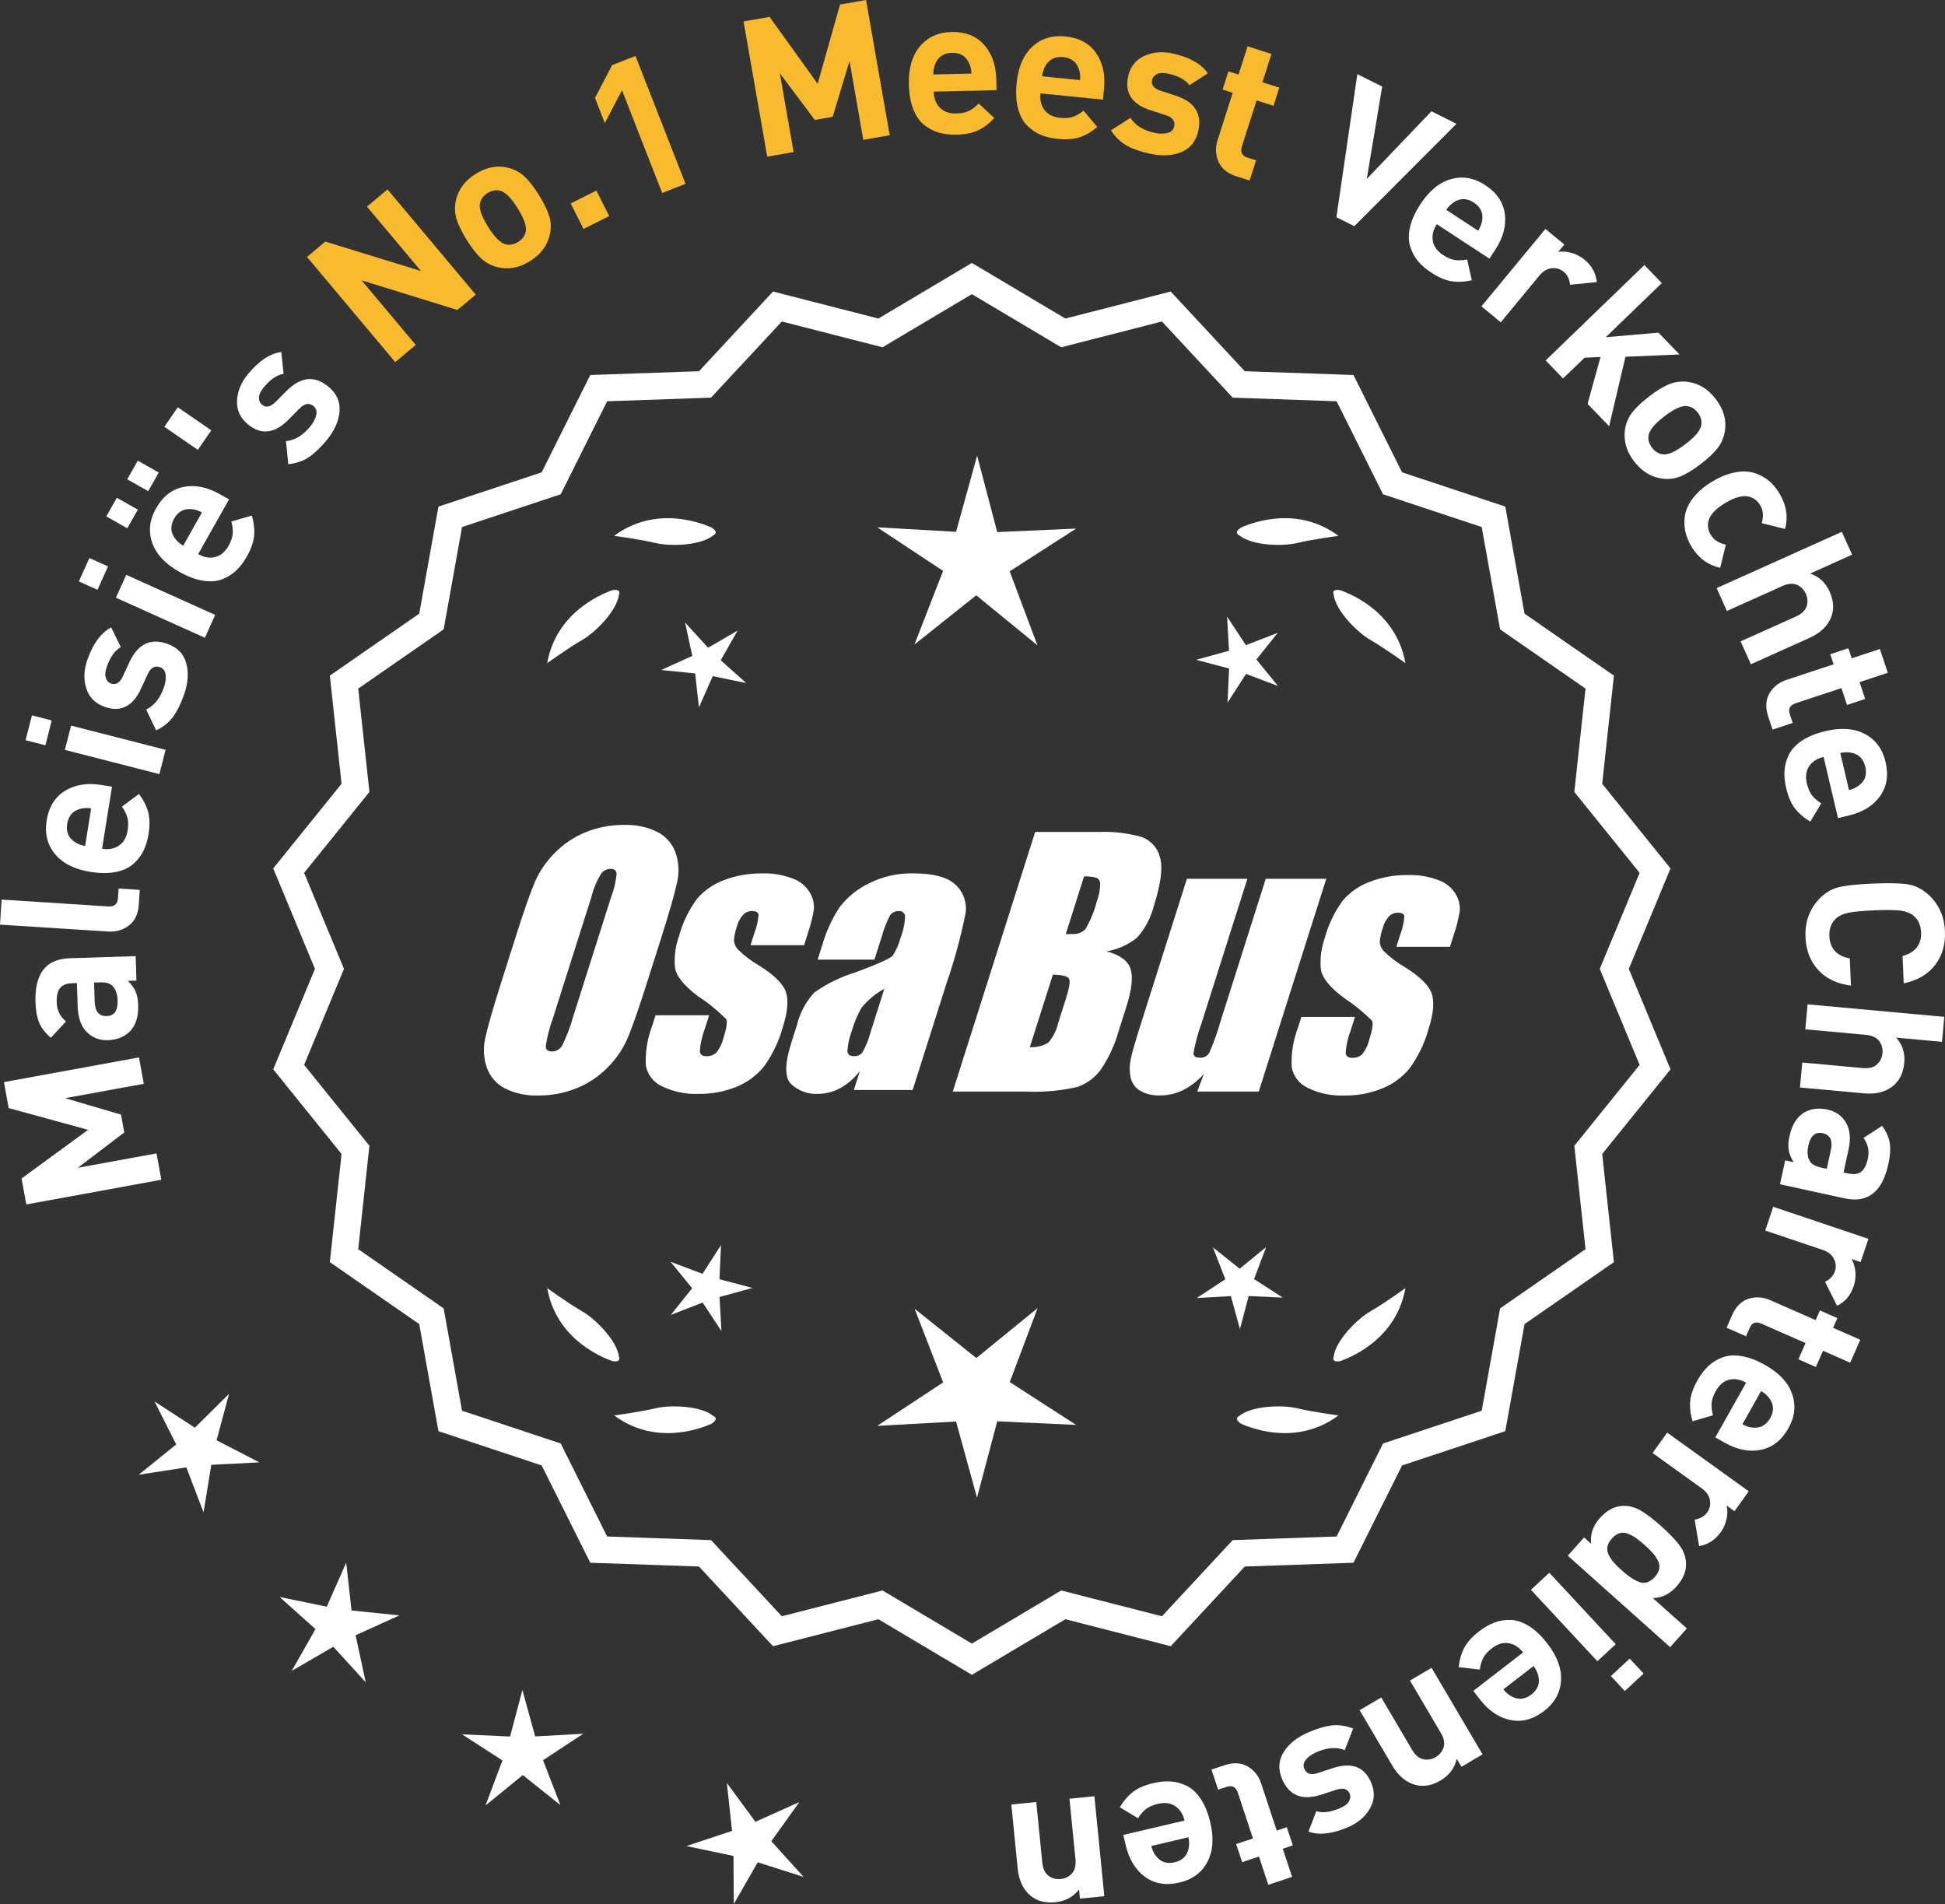 <?xml version="1.0" encoding="UTF-8"?>
<svg id="Layer_2" data-name="Layer 2" xmlns="http://www.w3.org/2000/svg" viewBox="0 0 302.662 296.256">
  <rect x="0" y="0" width="302.662" height="296.256" fill="#333333" stroke="none"/>
  <defs>
    <style>
      .cls-1 {
        fill: #f8ba2f;
      }

      .cls-2 {
        fill: #fff;
      }
    </style>
  </defs>
  <g id="Layer_1-2" data-name="Layer 1">
    <g>
      <g>
        <polygon class="cls-2" points="35.645 216.866 30.325 222.139 24.047 218.054 27.419 224.743 21.593 229.451 28.996 228.312 31.674 235.307 32.878 227.914 40.359 227.529 33.7 224.099 35.645 216.866"/>
        <polygon class="cls-2" points="54.704 250.579 53.872 243.135 50.847 249.987 43.511 248.478 49.092 253.473 45.39 259.984 51.865 256.218 56.914 261.752 55.333 254.43 62.156 251.339 54.704 250.579"/>
        <polygon class="cls-2" points="83.277 270.171 81.291 262.948 79.375 270.19 71.893 269.847 78.187 273.906 75.549 280.917 81.355 276.185 87.207 280.86 84.501 273.876 90.756 269.755 83.277 270.171"/>
        <polygon class="cls-2" points="120.02 286.476 124.384 280.388 117.55 283.455 113.108 277.423 113.914 284.87 106.804 287.23 114.136 288.766 114.184 296.256 117.909 289.758 125.048 292.028 120.02 286.476"/>
      </g>
      <g>
        <path class="cls-2" d="M151.234,259.959l-14.465-8.599-16.302,4.175-11.457-12.326-16.818-.586-7.52-15.055-15.972-5.301-2.974-16.563-13.831-9.586,1.813-16.73-10.57-13.094,6.453-15.542-6.453-15.542,10.57-13.094-1.813-16.73,13.831-9.586,2.974-16.563,15.972-5.301,7.52-15.055,16.818-.586,11.457-12.326,16.302,4.175,14.465-8.599,14.465,8.599,16.302-4.175,11.457,12.326,16.818.586,7.52,15.055,15.972,5.301,2.974,16.563,13.831,9.586-1.813,16.73,10.57,13.094-6.453,15.542,6.453,15.542-10.57,13.094,1.813,16.73-13.831,9.586-2.974,16.563-15.972,5.301-7.52,15.055-16.818.586-11.457,12.326-16.302-4.175-14.465,8.599ZM137.246,248.04l13.988,8.315,13.988-8.315,15.764,4.038,11.079-11.92,16.263-.567,7.272-14.558,15.445-5.126,2.876-16.017,13.375-9.27-1.753-16.179,10.222-12.662-6.24-15.029,6.24-15.029-10.222-12.662,1.753-16.178-13.375-9.27-2.876-16.017-15.445-5.126-7.272-14.558-16.263-.567-11.079-11.92-15.764,4.038-13.988-8.316-13.988,8.316-15.764-4.038-11.079,11.92-16.263.567-7.272,14.558-15.445,5.126-2.876,16.017-13.375,9.27,1.753,16.178-10.222,12.662,6.24,15.029-6.24,15.029,10.222,12.662-1.753,16.179,13.375,9.27,2.876,16.017,15.445,5.126,7.272,14.558,16.263.567,11.079,11.92,15.764-4.038Z"/>
        <path class="cls-2" d="M151.233,260.586l-14.548-8.649-16.396,4.199-11.521-12.397-16.915-.59-7.562-15.141-16.064-5.331-2.991-16.658-13.91-9.641,1.823-16.827-10.632-13.169,6.49-15.631-6.49-15.631,10.632-13.17-1.823-16.827,13.91-9.641,2.991-16.659,16.064-5.331,7.562-15.141,16.915-.59,11.521-12.397,16.396,4.199,14.548-8.649,14.549,8.649,16.396-4.199,11.522,12.397,16.915.59,7.562,15.141,16.063,5.331,2.992,16.659,13.91,9.641-1.824,16.827,10.631,13.17-6.488,15.631,6.488,15.631-10.631,13.169,1.824,16.827-13.91,9.641-2.992,16.658-16.063,5.331-7.562,15.141-16.915.59-11.522,12.397-16.396-4.199-14.549,8.649ZM136.852,250.782l14.382,8.55,14.383-8.55,16.208,4.151,11.392-12.255,16.722-.583,7.477-14.968,15.88-5.271,2.957-16.468,13.752-9.531-1.803-16.634,10.51-13.019-6.416-15.453,6.415-15.453-10.509-13.019.023-.223,1.779-16.412-13.752-9.531-2.957-16.468-15.88-5.271-7.477-14.968-16.722-.583-11.392-12.255-16.208,4.151-14.383-8.55-14.382,8.55-16.209-4.151-11.391,12.255-16.722.583-7.477,14.968-15.881,5.271-2.956,16.468-13.752,9.531,1.802,16.634-10.509,13.019,6.416,15.453-6.416,15.453,10.509,13.019-1.802,16.634,13.752,9.531,2.956,16.468,15.881,5.271,7.477,14.968,16.722.583,11.391,12.255,16.209-4.151ZM151.233,256.983l-14.07-8.365-15.858,4.062-11.145-11.99-16.359-.57-7.315-14.644-15.536-5.156-2.894-16.112-13.454-9.325,1.764-16.275-10.283-12.737,6.277-15.118-6.277-15.118,10.283-12.738-1.764-16.275,13.454-9.325,2.894-16.112,15.536-5.156,7.315-14.645,16.359-.57,11.145-11.99,15.858,4.062,14.07-8.365,14.071,8.365,15.858-4.062,11.145,11.99,16.359.57,7.315,14.645,15.536,5.156,2.894,16.112,13.454,9.325-1.765,16.275,10.283,12.738-6.277,15.118,6.277,15.118-10.283,12.737,1.765,16.275-13.454,9.325-2.894,16.112-15.536,5.156-7.315,14.644-16.359.57-11.145,11.99-15.858-4.062-14.071,8.365ZM137.329,247.463l13.904,8.266,13.905-8.266,15.671,4.014,11.014-11.849,16.166-.564,7.229-14.472,15.353-5.096,2.858-15.922,13.296-9.215-1.743-16.083,10.16-12.587-6.203-14.94,6.204-14.94-10.161-12.587,1.743-16.083-13.296-9.214-2.858-15.922-15.353-5.096-7.229-14.472-16.166-.564-11.014-11.849-15.671,4.014-13.905-8.266-13.904,8.266-15.671-4.014-11.014,11.849-16.166.564-7.229,14.472-15.353,5.096-2.858,15.922-13.296,9.214,1.742,16.083-10.161,12.587,6.204,14.94-6.203,14.94,10.16,12.587-1.742,16.083,13.296,9.215,2.858,15.922,15.353,5.096,7.229,14.472,16.166.564,11.014,11.849,15.671-4.014Z"/>
      </g>
      <g>
        <polygon class="cls-2" points="111.954 199.034 112.197 193.728 109.318 198.191 104.347 196.321 107.703 200.438 104.388 204.587 109.34 202.668 112.262 207.103 111.967 201.8 117.088 200.392 111.954 199.034"/>
        <polygon class="cls-2" points="161.46 203.533 151.928 211.301 142.321 203.626 146.764 215.091 136.496 221.856 148.773 221.174 152.034 233.03 155.179 221.143 167.462 221.705 157.129 215.041 161.46 203.533"/>
        <polygon class="cls-2" points="195.147 199.016 197.018 194.045 192.901 197.401 188.752 194.085 190.671 199.038 186.236 201.96 191.538 201.665 192.947 206.786 194.305 201.652 199.611 201.895 195.147 199.016"/>
      </g>
      <g>
        <path class="cls-2" d="M192.848,220.309c-.197.099-.32.215-.359.348-.001.002-.003.003-.005.005.001 0.0.002.001.003.001-.063.227.115.505.606.846,2.043.909,8.925,3.375,15.191-1.283,0,0-4.07-.534-6.459-1.115-2.166-.527-6.98-.443-8.977,1.198Z"/>
        <path class="cls-2" d="M207.512,211.576c0.0.002-0.0.004-0.0.007.001-0.0.002-.001.003-.001.11.208.43.288,1.022.199,2.109-.742,8.805-3.676,10.161-11.365,0,0-3.325,2.407-5.461,3.625-1.936,1.104-5.378,4.471-5.703,7.036-.075.207-.085.376-.022.5Z"/>
      </g>
      <g>
        <path class="cls-2" d="M111.001,220.309c.197.099.32.215.359.348.001.002.003.003.005.005-.001 0-.002.001-.003.001.063.227-.115.505-.606.846-2.043.909-8.925,3.375-15.191-1.283,0,0,4.07-.534,6.459-1.115,2.166-.527,6.98-.443,8.977,1.198Z"/>
        <path class="cls-2" d="M96.338,211.576c-0.0.002 0.0.004 0.0.007-.001-0-.002-.001-.003-.001-.11.208-.43.288-1.022.199-2.109-.742-8.805-3.676-10.161-11.365,0,0,3.325,2.407,5.461,3.625,1.936,1.104,5.378,4.471,5.703,7.036.075.207.085.376.022.5Z"/>
      </g>
      <g>
        <path class="cls-2" d="M111.001,83.293c.197-.099.32-.215.359-.348.001-.002.003-.003.005-.005-.001-0-.002-.001-.003-.001.063-.227-.115-.505-.606-.846-2.043-.909-8.925-3.375-15.191,1.283,0,0,4.07.534,6.459,1.115,2.166.527,6.98.443,8.977-1.198Z"/>
        <path class="cls-2" d="M96.338,92.027c-0-.002 0-.004 0-.007-.001 0-.002.001-.003.001-.11-.208-.43-.288-1.022-.199-2.109.742-8.805,3.676-10.161,11.365,0,0,3.325-2.407,5.461-3.625,1.936-1.104,5.378-4.471,5.703-7.036.075-.207.085-.376.022-.5Z"/>
      </g>
      <g>
        <path class="cls-2" d="M192.848,83.293c-.197-.099-.32-.215-.359-.348-.001-.002-.003-.003-.005-.005.001-0.0.002-.001.003-.001-.063-.227.115-.505.606-.846,2.043-.909,8.925-3.375,15.191,1.283,0,0-4.07.534-6.459,1.115-2.166.527-6.98.443-8.977-1.198Z"/>
        <path class="cls-2" d="M207.512,92.027c0-.002-0-.004-0-.007.001 0.0.002.001.003.001.11-.208.43-.288,1.022-.199,2.109.742,8.805,3.676,10.161,11.365,0,0-3.325-2.407-5.461-3.625-1.936-1.104-5.378-4.471-5.703-7.036-.075-.207-.085-.376-.022-.5Z"/>
      </g>
      <g id="Group_4" data-name="Group 4">
        <g id="Group_1" data-name="Group 1">
          <path id="Path_1" data-name="Path 1" class="cls-2" d="M100.692,152.853c-1.287,4.058-2.289,6.932-3.006,8.623-.743,1.73-1.811,3.301-3.145,4.628-1.374,1.392-3.018,2.488-4.831,3.221-1.89.759-3.911,1.14-5.947,1.123-1.762.067-3.514-.296-5.104-1.059-1.333-.652-2.362-1.794-2.872-3.188-.534-1.48-.633-3.081-.285-4.615.343-1.661,1.174-4.572,2.493-8.734l2.193-6.911c1.287-4.058,2.289-6.932,3.006-8.623.743-1.73,1.811-3.301,3.145-4.628,1.374-1.392,3.018-2.488,4.831-3.221,1.89-.757,3.911-1.138,5.947-1.12,1.762-.067,3.514.296,5.104,1.059,1.332.654,2.36,1.796,2.872,3.189.534,1.48.633,3.082.285,4.616-.343,1.661-1.173,4.571-2.492,8.731l-2.194,6.909ZM95.101,139.579c.442-1.159.728-2.373.849-3.608-.025-.526-.342-.786-.951-.786-.528.006-1.028.236-1.375.634-.738,1.153-1.278,2.422-1.598,3.754l-5.99,18.863c-.521,1.405-.892,2.861-1.11,4.343,0,.552.337.824.98.824.663-.002,1.272-.367,1.586-.951.708-1.449,1.281-2.96,1.712-4.514l5.891-18.565.005.005Z"/>
          <path id="Path_2" data-name="Path 2" class="cls-2" d="M125.127,147.06h-8.337l.571-1.795c.36-.932.588-1.91.678-2.904-.032-.406-.374-.609-1.027-.609-.511-.005-1.002.199-1.36.563-.44.48-.76,1.059-.932,1.687-.261.721-.434,1.471-.516,2.234.027.588.273,1.145.692,1.559.987.957,2.09,1.787,3.283,2.47,2.283,1.433,3.65,2.78,4.102,4.039.45,1.262.298,3.1-.469,5.516-.606,2.188-1.593,4.253-2.916,6.099-1.134,1.403-2.607,2.494-4.28,3.17-1.866.76-3.866,1.137-5.881,1.11-1.989.089-3.969-.323-5.758-1.198-1.308-.611-2.234-1.824-2.479-3.246-.096-2.11.247-4.217,1.008-6.188l.507-1.598h8.334l-.665,2.097c-.426,1.113-.691,2.281-.786,3.469.038.533.375.799.995.799.573.035,1.136-.159,1.566-.539.535-.66.914-1.431,1.11-2.258.501-1.579.646-2.568.436-2.968-1.324-1.328-2.782-2.516-4.35-3.545-2.238-1.661-3.445-3.17-3.62-4.527-.144-1.635.068-3.281.622-4.825.569-2.111,1.53-4.096,2.831-5.852,1.142-1.318,2.605-2.319,4.247-2.904,1.841-.694,3.795-1.04,5.763-1.02,1.695-.065,3.385.22,4.965.837,1.093.416,2.01,1.195,2.597,2.206.446.77.652,1.655.589,2.543-.197,1.246-.505,2.473-.919,3.665l-.603,1.927v-.013Z"/>
          <path id="Path_3" data-name="Path 3" class="cls-2" d="M136.066,149.313h-8.832l.704-2.219c.594-2.102,1.506-4.101,2.703-5.929,1.19-1.558,2.727-2.818,4.489-3.678,2.159-1.102,4.557-1.651,6.981-1.598,3.183,0,5.391.602,6.626,1.807,1.207,1.138,1.77,2.801,1.503,4.439-.732,3.678-1.717,7.301-2.948,10.842l-5.275,16.619h-9.151l.939-2.948c-.833,1.085-1.877,1.991-3.069,2.663-1.084.587-2.299.892-3.532.888-1.495.057-2.952-.476-4.058-1.483-1.059-.989-1.059-3.155,0-6.499l.863-2.723c.457-1.89,1.387-3.633,2.701-5.066,1.961-1.384,4.13-2.445,6.425-3.145,3.5-1.3,5.432-2.171,5.795-2.614.543-.846.947-1.772,1.198-2.745.429-1.076.669-2.218.71-3.376-.029-.466-.43-.82-.895-.792-.018.001-.037.003-.055.005-.549-.041-1.079.21-1.395.66-.559,1.094-1.001,2.244-1.319,3.43l-1.105,3.462ZM137.61,153.852c-1.375.739-2.587,1.749-3.563,2.968-.617,1.087-1.105,2.242-1.452,3.442-.417,1.06-.665,2.179-.735,3.316.057.494.387.748,1.008.748.515.039,1.016-.18,1.337-.584.548-.968.966-2.005,1.243-3.082l2.162-6.809Z"/>
        </g>
        <g id="Group_3" data-name="Group 3">
          <path id="Path_7" data-name="Path 7" class="cls-2" d="M161.073,129.446h9.778c2.286-.102,4.574.159,6.778.773,1.417.502,2.491,1.676,2.866,3.132.482,1.573.169,4.102-.939,7.589-.458,1.832-1.352,3.527-2.606,4.939-1.376,1.117-3.019,1.855-4.768,2.143,2.092.552,3.341,1.458,3.747,2.732s.191,3.227-.647,5.852l-1.186,3.747c-.599,2.16-1.543,4.209-2.797,6.068-.911,1.247-2.181,2.187-3.64,2.694-2.64.61-5.352.853-8.059.723h-11.338l12.82-40.394h-.012ZM163.844,151.63l-3.594,11.305c1.003.055,2-.187,2.866-.697.763-.878,1.295-1.933,1.548-3.069l1.198-3.766c.552-1.731.712-2.779.481-3.145-.229-.368-1.059-.571-2.505-.622l.005-.007ZM168.688,136.362l-2.847,8.985c.425-.019.755-.025.989-.025.773.074,1.538-.207,2.08-.762.796-1.36,1.394-2.827,1.775-4.356.325-.849.501-1.747.519-2.656.007-.396-.201-.766-.545-.964-.638-.177-1.299-.25-1.96-.218l-.012-.003Z"/>
          <path id="Path_8" data-name="Path 8" class="cls-2" d="M206.382,136.732l-10.506,33.107h-9.574l1.034-2.752c-.9,1.034-1.989,1.886-3.208,2.511-1.107.552-2.327.839-3.563.837-1.145.071-2.284-.208-3.267-.799-.732-.487-1.233-1.252-1.389-2.118-.163-.914-.146-1.851.051-2.759.197-.957.742-2.86,1.649-5.7l7.089-22.332h9.409l-7.152,22.528c-.542,1.492-.956,3.028-1.236,4.59,0,.481.317.723.97.723.596.053,1.171-.237,1.483-.748.687-1.562,1.264-3.17,1.725-4.812l7.07-22.28h9.409l.005.004Z"/>
          <path id="Path_9" data-name="Path 9" class="cls-2" d="M225.624,147.314h-8.338l.571-1.795c.36-.932.588-1.91.678-2.904-.032-.406-.374-.609-1.027-.609-.511-.004-1.001.199-1.359.563-.44.48-.76,1.059-.932,1.687-.26.721-.432,1.47-.514,2.231.027.588.273,1.145.692,1.559.986.958,2.089,1.788,3.281,2.472,2.283,1.433,3.65,2.78,4.102,4.039.45,1.262.298,3.1-.469,5.516-.606,2.188-1.593,4.253-2.916,6.099-1.134,1.403-2.607,2.494-4.28,3.17-1.866.76-3.866,1.137-5.881,1.11-1.989.089-3.969-.323-5.758-1.198-1.308-.611-2.234-1.824-2.479-3.246-.096-2.11.247-4.217,1.008-6.188l.507-1.598h8.338l-.665,2.099c-.426,1.113-.691,2.281-.786,3.469.038.533.375.799.995.799.573.035,1.136-.159,1.566-.539.535-.66.914-1.431,1.11-2.258.501-1.579.646-2.568.436-2.968-1.324-1.328-2.782-2.516-4.35-3.545-2.238-1.661-3.445-3.17-3.62-4.527-.144-1.635.068-3.281.622-4.825.569-2.111,1.53-4.096,2.831-5.852,1.142-1.318,2.605-2.319,4.247-2.904,1.841-.694,3.795-1.04,5.763-1.02,1.695-.065,3.385.22,4.965.837,1.096.414,2.016,1.194,2.606,2.206.446.77.652,1.655.589,2.543-.197,1.246-.505,2.473-.919,3.665l-.609,1.921-.007-.009Z"/>
        </g>
      </g>
      <g>
        <path class="cls-2" d="M21.625,164.526l.751,4.102-12.247,2.239,8.701,2.557.507,2.774-7.228,5.499,12.246-2.239.75,4.102-21.012,3.841-.739-4.043,10.358-7.566-12.36-3.383-.738-4.043,21.011-3.841Z"/>
        <path class="cls-2" d="M21.111,148.765l.12,3.808-1.348.043c.557.522.96,1.065,1.207,1.627.248.562.387,1.283.414,2.163.056,1.739-.36,3.083-1.251,4.032-.873.889-2.028,1.356-3.468,1.402-1.318.042-2.418-.383-3.296-1.275-.88-.892-1.347-2.218-1.404-3.977l-.115-3.628-.779.025c-.86.028-1.478.277-1.853.75-.375.472-.546,1.218-.514,2.237.039,1.219.521,2.204,1.446,2.955l-2.352,2.537c-.863-.732-1.468-1.509-1.815-2.328-.347-.819-.541-1.889-.582-3.208-.142-4.438,1.626-6.715,5.303-6.833l10.286-.329ZM15.478,152.847l-.838.027.094,2.969c.05,1.54.674,2.29,1.874,2.251,1.18-.038,1.742-.846,1.692-2.426-.033-1.019-.307-1.781-.823-2.285-.353-.389-1.019-.568-1.999-.536Z"/>
        <path class="cls-2" d="M21.749,138.458l-.142,2.215c-.095,1.497-.606,2.602-1.535,3.314-.927.713-1.999,1.03-3.216.952l-16.856-1.077.249-3.892,16.616,1.062c.938.06,1.437-.369,1.495-1.287l.095-1.497,3.294.21Z"/>
        <path class="cls-2" d="M17.431,122.401l-1.55,9.656c1.027.165,1.904.002,2.631-.489.727-.491,1.176-1.269,1.347-2.336.127-.79.117-1.455-.028-1.995-.146-.54-.433-1.118-.86-1.734l2.655-1.973c.717.966,1.196,1.919,1.44,2.859.243.941.259,2.073.048,3.396-.16.988-.427,1.861-.803,2.621-.374.76-.904,1.44-1.588,2.039-.684.6-1.59,1.011-2.72,1.234-1.13.224-2.445.215-3.945-.026-2.47-.396-4.3-1.318-5.496-2.766-1.195-1.448-1.63-3.189-1.304-5.223.341-2.113,1.291-3.651,2.854-4.616,1.562-.964,3.459-1.267,5.691-.909l1.628.262ZM14.187,125.769c-.675-.088-1.247-.058-1.716.089-1.143.303-1.813,1.076-2.014,2.32-.199,1.244.195,2.189,1.187,2.834.398.287.933.495,1.601.622l.942-5.865Z"/>
        <path class="cls-2" d="M8.05,112.094l-.99,3.865-3.081-.789.99-3.865,3.081.79ZM25.769,116.667l-.969,3.778-14.704-3.77.968-3.778,14.705,3.769Z"/>
        <path class="cls-2" d="M26.01,100.161c1.566.549,2.556,1.553,2.966,3.011.411,1.458.295,3.103-.347,4.933-.476,1.359-1.028,2.479-1.655,3.362-.627.882-1.518,1.609-2.671,2.179l-1.562-3.25c1.243-.582,2.164-1.731,2.767-3.449.252-.717.338-1.375.263-1.974-.076-.599-.369-.988-.878-1.166-.812-.285-1.447.076-1.905,1.081l-1.061,2.299c-1.274,2.732-3.149,3.664-5.622,2.797-1.472-.516-2.43-1.472-2.873-2.867-.443-1.395-.387-2.886.168-4.471.881-2.51,2.115-4.186,3.702-5.028l1.499,3.069c-.918.505-1.648,1.531-2.191,3.078-.244.698-.291,1.27-.14,1.715.15.445.425.737.82.876.737.258,1.341-.103,1.811-1.082l1.04-2.242c1.31-2.826,3.266-3.783,5.87-2.87Z"/>
        <path class="cls-2" d="M16.812,88.134l-1.64,3.638-2.899-1.306,1.639-3.638,2.9,1.306ZM33.484,95.676l-1.601,3.556-13.841-6.234,1.602-3.556,13.84,6.234Z"/>
        <path class="cls-2" d="M21.445,79.293l-1.638,2.9-3.265-1.844,1.637-2.9,3.266,1.844ZM24.705,73.52l-1.638,2.899-3.265-1.844,1.638-2.899,3.265,1.844ZM35.645,77.699l-4.81,8.516c.904.512,1.785.663,2.636.456.853-.208,1.545-.782,2.076-1.722.393-.696.615-1.323.665-1.881.052-.557-.018-1.198-.205-1.925l3.177-.928c.336,1.154.455,2.215.356,3.182-.098.967-.477,2.034-1.135,3.2-.492.871-1.046,1.597-1.662,2.18-.615.582-1.348,1.036-2.197,1.36-.85.325-1.843.395-2.98.212-1.137-.182-2.366-.648-3.69-1.395-2.177-1.229-3.574-2.73-4.192-4.504-.618-1.773-.42-3.556.593-5.35,1.053-1.863,2.479-2.976,4.279-3.337,1.8-.361,3.685.014,5.652,1.125l1.438.811ZM31.431,79.73c-.603-.317-1.148-.488-1.641-.513-1.176-.113-2.074.379-2.693,1.476-.619,1.097-.576,2.12.127,3.069.275.408.704.788,1.286,1.139l2.921-5.172Z"/>
        <path class="cls-2" d="M32.881,66.958l-2.094,3.039-5.214-3.591,2.094-3.039,5.214,3.591Z"/>
        <path class="cls-2" d="M51.084,60.145c1.283,1.053,1.868,2.335,1.754,3.845-.114,1.511-.787,3.016-2.017,4.515-.914,1.113-1.816,1.977-2.707,2.59-.892.614-1.978.991-3.257,1.131l-.354-3.589c1.367-.121,2.627-.884,3.782-2.292.481-.587.79-1.176.923-1.764.134-.589-.008-1.054-.425-1.397-.665-.545-1.385-.424-2.16.362l-1.784,1.796c-2.135,2.129-4.215,2.363-6.24.7-1.206-.99-1.778-2.215-1.716-3.678.062-1.463.626-2.844,1.69-4.142,1.688-2.056,3.421-3.208,5.201-3.454l.356,3.397c-1.036.159-2.073.873-3.114,2.14-.469.572-.709,1.094-.719,1.563-.011.47.146.838.47,1.105.604.495,1.294.363,2.072-.396l1.746-1.75c2.197-2.206,4.363-2.434,6.498-.683Z"/>
        <path class="cls-1" d="M74.027,45.836l-2.85,2.391-14.907-4.606,8.426,10.043-3.194,2.68-13.729-16.364,2.85-2.391,14.889,4.583-8.407-10.02,3.195-2.68,13.728,16.364Z"/>
        <path class="cls-1" d="M83.852,30.325c.794,1.272,1.332,2.369,1.612,3.291s.317,1.859.111,2.813c-.374,1.743-1.408,3.143-3.105,4.203-1.68,1.049-3.384,1.359-5.114.929-.958-.251-1.789-.704-2.493-1.361-.705-.656-1.449-1.612-2.232-2.868-.784-1.255-1.314-2.339-1.59-3.252-.274-.912-.314-1.854-.119-2.826.374-1.742,1.4-3.138,3.081-4.186,1.729-1.08,3.442-1.395,5.139-.945.958.251,1.787.7,2.485,1.348.699.648,1.442,1.6,2.226,2.855ZM80.544,32.391c-1.027-1.645-1.949-2.555-2.765-2.73-.635-.146-1.274-.019-1.919.384-.628.392-1.015.905-1.162,1.539-.2.81.213,2.038,1.238,3.683,1.039,1.663,1.966,2.581,2.782,2.755.633.147,1.265.024,1.893-.368.644-.402,1.039-.92,1.187-1.554.202-.81-.217-2.046-1.254-3.708Z"/>
        <path class="cls-1" d="M94.795,33.619l-3.994,2.006-1.993-3.968,3.994-2.006,1.993,3.968Z"/>
        <path class="cls-1" d="M106.675,28.599l-3.633,1.422-6.255-15.979-2.673,5.105-1.53-3.911,2.672-5.106,3.632-1.422,7.787,19.89Z"/>
        <path class="cls-1" d="M138.446,21.04l-4.107.719-2.146-12.264-2.622,8.682-2.778.486-5.444-7.27,2.146,12.264-4.107.719-3.684-21.04,4.048-.709,7.488,10.415,3.476-12.334,4.048-.709,3.684,21.04Z"/>
        <path class="cls-1" d="M155.073,14.032l-9.778.223c.024,1.04.343,1.873.958,2.499.614.626,1.461.927,2.541.902.799-.018,1.452-.148,1.956-.39.505-.241,1.021-.628,1.549-1.161l2.423,2.255c-.82.879-1.671,1.523-2.553,1.934-.88.41-1.991.63-3.33.661-1,.023-1.907-.082-2.723-.313-.816-.231-1.58-.629-2.293-1.193-.713-.564-1.282-1.381-1.706-2.452-.426-1.071-.654-2.366-.689-3.885-.057-2.499.519-4.468,1.727-5.906,1.208-1.438,2.841-2.18,4.9-2.227,2.14-.049,3.825.608,5.057,1.97,1.231,1.362,1.873,3.173,1.924,5.433l.038,1.65ZM151.173,11.451c-.036-.679-.168-1.236-.398-1.671-.504-1.069-1.386-1.589-2.646-1.56-1.259.029-2.117.588-2.572,1.679-.21.445-.316,1.008-.321,1.688l5.938-.135Z"/>
        <path class="cls-1" d="M171.631,15.503l-9.732-.973c-.104,1.035.112,1.901.645,2.597.534.697,1.338,1.099,2.412,1.206.797.079,1.459.031,1.99-.148.53-.178,1.089-.499,1.679-.963l2.128,2.534c-.922.772-1.845,1.308-2.769,1.608-.924.299-2.054.382-3.387.249-.995-.1-1.883-.314-2.664-.643-.781-.329-1.491-.817-2.13-1.464-.64-.647-1.104-1.527-1.394-2.642-.29-1.115-.36-2.428-.209-3.94.248-2.487,1.06-4.371,2.435-5.651,1.374-1.28,3.086-1.817,5.136-1.612,2.128.213,3.723,1.071,4.777,2.573,1.056,1.503,1.471,3.378,1.246,5.627l-.163,1.642ZM168.074,12.464c.049-.678-.017-1.248-.19-1.708-.371-1.122-1.183-1.746-2.436-1.872-1.255-.125-2.174.325-2.758,1.352-.264.416-.439.962-.526,1.636l5.91.591Z"/>
        <path class="cls-1" d="M186.467,20.355c-.357,1.621-1.235,2.723-2.633,3.306-1.398.583-3.045.665-4.938.248-1.406-.31-2.586-.723-3.536-1.24-.952-.517-1.78-1.313-2.484-2.39l3.039-1.942c.727,1.164,1.979,1.941,3.756,2.333.741.163,1.406.171,1.992.024.585-.147.936-.485,1.052-1.012.185-.84-.249-1.427-1.301-1.761l-2.41-.776c-2.866-.938-4.016-2.687-3.453-5.246.337-1.524,1.17-2.589,2.503-3.197,1.331-.607,2.817-.731,4.458-.369,2.598.572,4.41,1.596,5.438,3.071l-2.867,1.857c-.611-.851-1.718-1.454-3.319-1.806-.723-.159-1.297-.137-1.72.067-.424.204-.681.51-.771.92-.169.762.263,1.317,1.291,1.667l2.351.764c2.964.96,4.148,2.787,3.554,5.483Z"/>
        <path class="cls-1" d="M194.45,28.093l-2.029-.649c-1.409-.451-2.347-1.212-2.812-2.285-.466-1.073-.514-2.19-.141-3.352l2.357-7.372-1.572-.502.903-2.829,1.573.503,1.405-4.401,3.717,1.188-1.408,4.401,2.629.84-.904,2.829-2.629-.841-2.284,7.144c-.286.896-.001,1.48.856,1.754l1.344.429-1.006,3.143Z"/>
        <path class="cls-2" d="M226.641,19.263l-15.896,15.928-2.789-1.397,3.261-22.256,3.863,1.934-2.398,14.368,10.069-10.525,3.89,1.948Z"/>
        <path class="cls-2" d="M231.767,40.24l-8.181-5.359c-.57.87-.78,1.737-.628,2.601.15.865.679,1.592,1.582,2.184.67.438,1.28.701,1.833.788.552.087,1.196.061,1.935-.078l.715,3.231c-1.173.259-2.238.308-3.196.146-.959-.161-1.998-.609-3.119-1.343-.838-.548-1.525-1.148-2.065-1.801-.542-.653-.945-1.414-1.213-2.282-.269-.869-.273-1.864-.016-2.987.256-1.123.802-2.32,1.634-3.591,1.369-2.091,2.96-3.387,4.771-3.887,1.81-.5,3.575-.186,5.299.943,1.791,1.172,2.807,2.669,3.049,4.489.242,1.82-.255,3.676-1.494,5.566l-.904,1.38ZM230.018,35.903c.355-.58.562-1.114.62-1.603.188-1.166-.242-2.095-1.297-2.785-1.054-.69-2.076-.715-3.07-.075-.425.247-.833.65-1.222,1.208l4.969,3.255Z"/>
        <path class="cls-2" d="M248.474,43.892l-4.158.416c-.083-.873-.417-1.551-1.002-2.036-.51-.42-1.119-.6-1.832-.54-.711.06-1.36.446-1.946,1.155l-6.001,7.261-3.006-2.484,9.957-12.048,2.937,2.427-.955,1.156c.613-.115,1.296-.07,2.048.136.75.206,1.435.563,2.052,1.073,1.14.943,1.777,2.104,1.907,3.484Z"/>
        <path class="cls-2" d="M250.396,66.309l-3.355-3.474,2.016-7.285-2.484.105-3.346,3.23-2.708-2.805,15.364-14.839,2.708,2.805-8.718,8.42,8.202-.706,3.272,3.388-8.408.363-2.543,10.798Z"/>
        <path class="cls-2" d="M264.676,72.179c-1.19.913-2.231,1.553-3.121,1.921-.891.367-1.819.495-2.789.381-1.771-.205-3.264-1.101-4.481-2.688-1.204-1.571-1.678-3.238-1.417-5.001.158-.978.53-1.849,1.116-2.613.585-.765,1.465-1.597,2.64-2.498,1.174-.901,2.202-1.532,3.085-1.893.882-.361,1.815-.492,2.8-.39,1.771.205,3.258,1.093,4.464,2.664,1.242,1.619,1.719,3.294,1.434,5.025-.157.977-.524,1.846-1.102,2.604-.578.758-1.455,1.588-2.628,2.489ZM262.302,69.085c1.538-1.181,2.356-2.185,2.45-3.015.086-.645-.103-1.269-.565-1.872-.451-.587-.999-.923-1.643-1.008-.826-.123-2.009.406-3.548,1.586-1.556,1.193-2.38,2.204-2.476,3.033-.084.645.099,1.261.549,1.848.462.603,1.016.947,1.661,1.032.826.123,2.016-.412,3.571-1.605Z"/>
        <path class="cls-2" d="M267.677,88.352c-1.918-.437-3.411-1.547-4.48-3.331-.34-.566-.604-1.154-.794-1.762-.19-.609-.288-1.279-.295-2.009-.007-.731.124-1.445.395-2.143.27-.698.736-1.416,1.402-2.153.665-.737,1.521-1.419,2.568-2.047,1.047-.627,2.052-1.061,3.016-1.3.964-.24,1.812-.311,2.547-.215s1.426.317,2.076.662c.649.345,1.193.748,1.633,1.207.438.46.827.973,1.167,1.539,1.08,1.801,1.363,3.636.852,5.505l-3.621-.907c.312-1.074.232-2.005-.241-2.794-.473-.789-1.145-1.249-2.017-1.38-.914-.128-2.051.215-3.405,1.027-1.373.823-2.22,1.667-2.537,2.535-.296.83-.207,1.639.266,2.429.473.789,1.256,1.299,2.351,1.529l-.881,3.606Z"/>
        <path class="cls-2" d="M272.454,103.35l-1.599-3.557,8.619-3.874c.895-.402,1.446-.929,1.656-1.583.211-.654.173-1.3-.115-1.938-.293-.657-.756-1.123-1.385-1.4-.629-.276-1.39-.214-2.283.188l-8.62,3.874-1.599-3.557,19.482-8.756,1.599,3.557-6.539,2.939c1.388.451,2.4,1.388,3.04,2.811.631,1.404.715,2.715.253,3.932-.532,1.401-1.665,2.491-3.397,3.27l-9.112,4.095Z"/>
        <path class="cls-2" d="M275.826,113.518l-.669-2.022c-.464-1.405-.401-2.611.192-3.619.595-1.008,1.471-1.703,2.629-2.086l7.348-2.43-.518-1.567,2.82-.933.519,1.567,4.385-1.451,1.226,3.703-4.387,1.451.867,2.62-2.82.933-.866-2.62-7.121,2.355c-.894.295-1.197.87-.915,1.724l.442,1.339-3.132,1.036Z"/>
        <path class="cls-2" d="M286.008,127.288l-2.239-9.52c-1.013.238-1.762.723-2.248,1.453-.485.731-.604,1.622-.356,2.673.184.778.445,1.39.785,1.834.341.444.826.869,1.456,1.276l-1.706,2.836c-1.029-.621-1.835-1.32-2.418-2.097-.584-.777-1.03-1.818-1.336-3.122-.229-.974-.315-1.883-.257-2.729.057-.846.289-1.676.692-2.49.404-.814,1.087-1.54,2.046-2.176.96-.637,2.181-1.129,3.659-1.477,2.434-.573,4.479-.417,6.135.468,1.656.884,2.722,2.329,3.192,4.334.49,2.083.195,3.868-.882,5.354-1.078,1.486-2.717,2.489-4.917,3.006l-1.606.378ZM287.728,122.939c.657-.175,1.175-.42,1.553-.735.942-.715,1.268-1.685.979-2.912s-1.014-1.95-2.175-2.17c-.479-.114-1.052-.102-1.719.034l1.361,5.782Z"/>
        <path class="cls-2" d="M288.025,153.352c-2.194-.288-3.9-1.108-5.118-2.457-1.217-1.35-1.869-3.044-1.955-5.082-.095-2.278.574-4.218,2.009-5.819.938-1.021,1.985-1.67,3.145-1.949,1.16-.279,2.947-.469,5.366-.571,2.417-.101,4.216-.062,5.396.119,1.178.18,2.276.74,3.298,1.678,1.563,1.476,2.393,3.352,2.488,5.631.085,2.038-.421,3.781-1.522,5.228-1.1,1.447-2.731,2.407-4.894,2.878l-.179-4.256c1.998-.564,2.958-1.796,2.878-3.694-.048-1.139-.454-2.013-1.222-2.621-.477-.381-1.112-.629-1.908-.746-.796-.117-2.182-.134-4.16-.05-1.978.083-3.359.216-4.143.399-.782.183-1.395.484-1.838.903-.713.671-1.045,1.575-.996,2.714.08,1.918,1.14,3.075,3.178,3.47l.178,4.226Z"/>
        <path class="cls-2" d="M280.093,169.203l.355-3.884,9.411.862c.976.09,1.716-.099,2.221-.565.504-.466.789-1.048.854-1.745.065-.717-.107-1.35-.52-1.9-.411-.55-1.106-.869-2.081-.959l-9.41-.862.355-3.884,21.271,1.949-.354,3.884-7.141-.654c.986,1.074,1.408,2.388,1.267,3.942-.142,1.533-.712,2.716-1.712,3.549-1.152.959-2.675,1.352-4.566,1.178l-9.949-.911Z"/>
        <path class="cls-2" d="M276.983,184.261l.812-3.722,1.319.288c-.412-.643-.671-1.267-.774-1.873-.103-.606-.061-1.339.127-2.199.371-1.7,1.104-2.901,2.2-3.604,1.062-.648,2.297-.819,3.704-.512,1.289.282,2.251.962,2.886,2.042.635,1.08.765,2.48.389,4.199l-.774,3.546.762.166c.839.183,1.5.092,1.979-.274.479-.366.827-1.047,1.045-2.044.26-1.192.033-2.265-.68-3.219l2.898-1.885c.658.921,1.057,1.822,1.191,2.701.136.879.063,1.964-.22,3.253-.945,4.338-3.217,6.114-6.812,5.329l-10.053-2.195ZM283.442,181.679l.82.179.634-2.901c.328-1.505-.093-2.385-1.267-2.641-1.151-.252-1.896.394-2.233,1.938-.218.997-.138,1.802.239,2.417.247.463.85.799,1.807,1.008Z"/>
        <path class="cls-2" d="M285.871,203.177l-1.876-3.735c.786-.39,1.3-.944,1.543-1.664.211-.625.16-1.26-.15-1.903s-.902-1.111-1.773-1.405l-8.927-3.009,1.246-3.696,14.811,4.992-1.218,3.611-1.42-.479c.327.532.527,1.186.604,1.961.077.775-.013,1.541-.269,2.299-.473,1.402-1.33,2.412-2.571,3.027Z"/>
        <path class="cls-2" d="M268.674,206.582l.857-1.95c.596-1.355,1.451-2.208,2.567-2.558,1.116-.351,2.231-.28,3.349.211l7.086,3.116.663-1.51,2.719,1.196-.664,1.51,4.229,1.86-1.571,3.57-4.229-1.86-1.11,2.526-2.719-1.196,1.112-2.526-6.867-3.02c-.86-.379-1.47-.156-1.834.668l-.566,1.291-3.021-1.329Z"/>
        <path class="cls-2" d="M266.921,223.649l4.799-8.522c-.905-.51-1.786-.661-2.638-.452-.853.209-1.543.784-2.072,1.725-.393.697-.613,1.324-.664,1.882-.049.557.02,1.198.208,1.924l-3.177.932c-.337-1.154-.456-2.215-.359-3.181.097-.967.474-2.035,1.132-3.202.49-.872,1.042-1.599,1.658-2.182.614-.583,1.347-1.038,2.195-1.363.85-.326,1.843-.398,2.979-.216,1.138.181,2.368.645,3.692,1.391,2.18,1.226,3.579,2.725,4.198,4.498.621,1.772.426,3.556-.585,5.351-1.05,1.865-2.475,2.979-4.274,3.343-1.801.364-3.685-.009-5.655-1.118l-1.438-.809ZM271.132,221.613c.603.316,1.149.486,1.641.51,1.177.112,2.074-.381,2.693-1.48.617-1.098.573-2.121-.133-3.069-.274-.408-.704-.787-1.287-1.138l-2.914,5.176Z"/>
        <path class="cls-2" d="M264.401,240.559l-.694-4.121c.865-.142,1.521-.521,1.964-1.138.385-.536.523-1.157.416-1.863-.108-.706-.536-1.328-1.283-1.865l-7.648-5.5,2.278-3.167,12.689,9.126-2.225,3.093-1.218-.876c.156.605.156,1.289.002,2.052-.155.763-.467,1.469-.934,2.119-.864,1.201-1.979,1.914-3.348,2.137Z"/>
        <path class="cls-2" d="M243.961,242.056l2.537-2.842,1.097.979c-.167-1.464.283-2.792,1.348-3.985,1.093-1.223,2.289-1.858,3.59-1.903.975-.041,1.917.21,2.825.754.909.543,1.968,1.355,3.176,2.434,1.193,1.066,2.111,2.019,2.755,2.861.642.842.997,1.749,1.066,2.723.102,1.297-.387,2.55-1.465,3.759-1.066,1.193-2.302,1.794-3.702,1.802l5.303,4.736-2.599,2.909-15.931-14.228ZM252.398,244.363c1.089.972,2.034,1.581,2.833,1.827.801.245,1.561-.035,2.279-.84.373-.418.601-.838.684-1.26.083-.423.016-.844-.199-1.264-.214-.42-.478-.809-.788-1.167-.311-.358-.734-.777-1.271-1.256-.536-.48-1.001-.854-1.391-1.122-.392-.269-.81-.489-1.26-.662-.448-.173-.878-.195-1.288-.065-.41.129-.803.403-1.176.821-.374.417-.601.837-.684,1.26-.082.422-.021.848.189,1.275.208.427.474.826.8,1.198.326.371.749.79,1.271,1.256Z"/>
        <path class="cls-2" d="M238.23,247.361l2.855-2.656,10.338,11.116-2.855,2.656-10.338-11.116ZM250.672,260.782l2.922-2.718,2.165,2.329-2.922,2.717-2.165-2.328Z"/>
        <path class="cls-2" d="M229.265,263.084l7.741-5.977c-.638-.823-1.388-1.305-2.254-1.444-.867-.14-1.727.12-2.581.78-.633.489-1.081.98-1.344,1.474-.264.494-.45,1.111-.56,1.853l-3.287-.38c.139-1.194.441-2.218.906-3.07.467-.853,1.23-1.689,2.291-2.508.792-.611,1.584-1.065,2.378-1.362s1.646-.431,2.554-.399c.909.031,1.852.352,2.828.962.976.61,1.929,1.517,2.857,2.72,1.528,1.978,2.233,3.905,2.113,5.779-.119,1.874-.995,3.44-2.625,4.699-1.694,1.308-3.44,1.778-5.24,1.412-1.799-.367-3.39-1.445-4.771-3.233l-1.008-1.306ZM233.936,262.85c.432.526.868.896,1.311,1.11,1.041.561,2.06.457,3.058-.313.997-.77,1.355-1.729,1.074-2.877-.094-.483-.342-1-.741-1.55l-4.701,3.63Z"/>
        <path class="cls-2" d="M211.576,266.091l3.359-1.98,4.798,8.142c.497.844,1.083,1.335,1.756,1.473.673.137,1.311.028,1.913-.327.621-.366,1.034-.876,1.24-1.531.205-.656.061-1.405-.438-2.249l-4.797-8.142,3.36-1.98,7.934,13.466-3.282,1.934-.731-1.24c-.33,1.448-1.177,2.573-2.538,3.376-1.326.782-2.618,1.009-3.879.684-1.452-.375-2.66-1.381-3.624-3.018l-5.071-8.607Z"/>
        <path class="cls-2" d="M199.537,276.88c-.666-1.521-.604-2.928.183-4.222.788-1.294,2.07-2.33,3.848-3.107,1.319-.577,2.516-.937,3.588-1.079,1.073-.142,2.212.015,3.415.471l-1.314,3.358c-1.272-.513-2.742-.405-4.409.325-.696.305-1.238.689-1.625,1.153-.386.464-.471.943-.255,1.438.345.787,1.042,1.007,2.09.658l2.404-.79c2.869-.927,4.828-.192,5.878,2.209.626,1.429.579,2.781-.141,4.056-.719,1.275-1.849,2.25-3.388,2.923-2.437,1.066-4.504,1.305-6.203.716l1.226-3.188c.995.329,2.244.164,3.746-.493.679-.297,1.129-.652,1.352-1.066.223-.414.25-.813.081-1.198-.312-.715-.987-.911-2.025-.587l-2.35.766c-2.961.968-4.994.187-6.1-2.342Z"/>
        <path class="cls-2" d="M188.516,275.327l2.022-.67c1.405-.465,2.61-.401,3.619.192,1.007.593,1.702,1.469,2.086,2.627l2.434,7.348,1.566-.519.934,2.819-1.566.519,1.453,4.386-3.702,1.226-1.453-4.386-2.62.868-.934-2.82,2.62-.867-2.357-7.12c-.296-.893-.871-1.197-1.726-.914l-1.338.443-1.038-3.133Z"/>
        <path class="cls-2" d="M174.799,285.501l9.52-2.24c-.238-1.013-.722-1.762-1.453-2.247-.73-.486-1.621-.605-2.672-.357-.779.183-1.391.445-1.834.786-.444.341-.87.826-1.276,1.456l-2.836-1.706c.621-1.03,1.32-1.836,2.098-2.419.776-.584,1.817-1.029,3.121-1.335.975-.229,1.883-.314,2.729-.257s1.676.289,2.49.693c.814.404,1.539,1.086,2.177,2.046.637.96,1.129,2.179,1.477,3.659.573,2.433.418,4.478-.467,6.135-.885,1.656-2.328,2.72-4.335,3.192-2.083.49-3.867.196-5.354-.882-1.487-1.078-2.488-2.718-3.007-4.917l-.377-1.606ZM179.148,287.221c.175.657.42,1.175.734,1.553.715.941,1.685,1.268,2.911.979,1.228-.289,1.95-1.013,2.171-2.175.113-.479.102-1.052-.034-1.718l-5.782,1.36Z"/>
        <path class="cls-2" d="M157.371,280.764l3.882-.386.935,9.404c.096.975.421,1.666.974,2.074.553.407,1.178.576,1.875.507.716-.071,1.306-.361,1.768-.869.462-.508.645-1.25.548-2.225l-.935-9.404,3.88-.385,1.546,15.553-3.791.377-.143-1.433c-.908,1.176-2.147,1.841-3.72,1.998-1.533.152-2.803-.184-3.81-1.008-1.159-.95-1.833-2.37-2.021-4.261l-.987-9.941Z"/>
      </g>
      <g>
        <polygon class="cls-2" points="195.51 102.613 198.825 98.464 193.873 100.383 190.951 95.948 191.246 101.251 186.125 102.659 191.259 104.018 191.016 109.323 193.895 104.86 198.866 106.731 195.51 102.613"/>
        <polygon class="cls-2" points="114.778 98.114 110.186 100.784 106.607 96.861 107.727 102.053 102.89 104.245 108.173 104.783 108.763 110.061 110.908 105.203 116.111 106.273 112.152 102.731 114.778 98.114"/>
        <polygon class="cls-2" points="155.178 82.786 152.05 70.894 148.772 82.746 136.496 82.045 146.755 88.825 142.295 100.284 151.913 92.623 161.433 100.405 157.119 88.891 167.462 82.241 155.178 82.786"/>
      </g>
    </g>
  </g>
</svg>